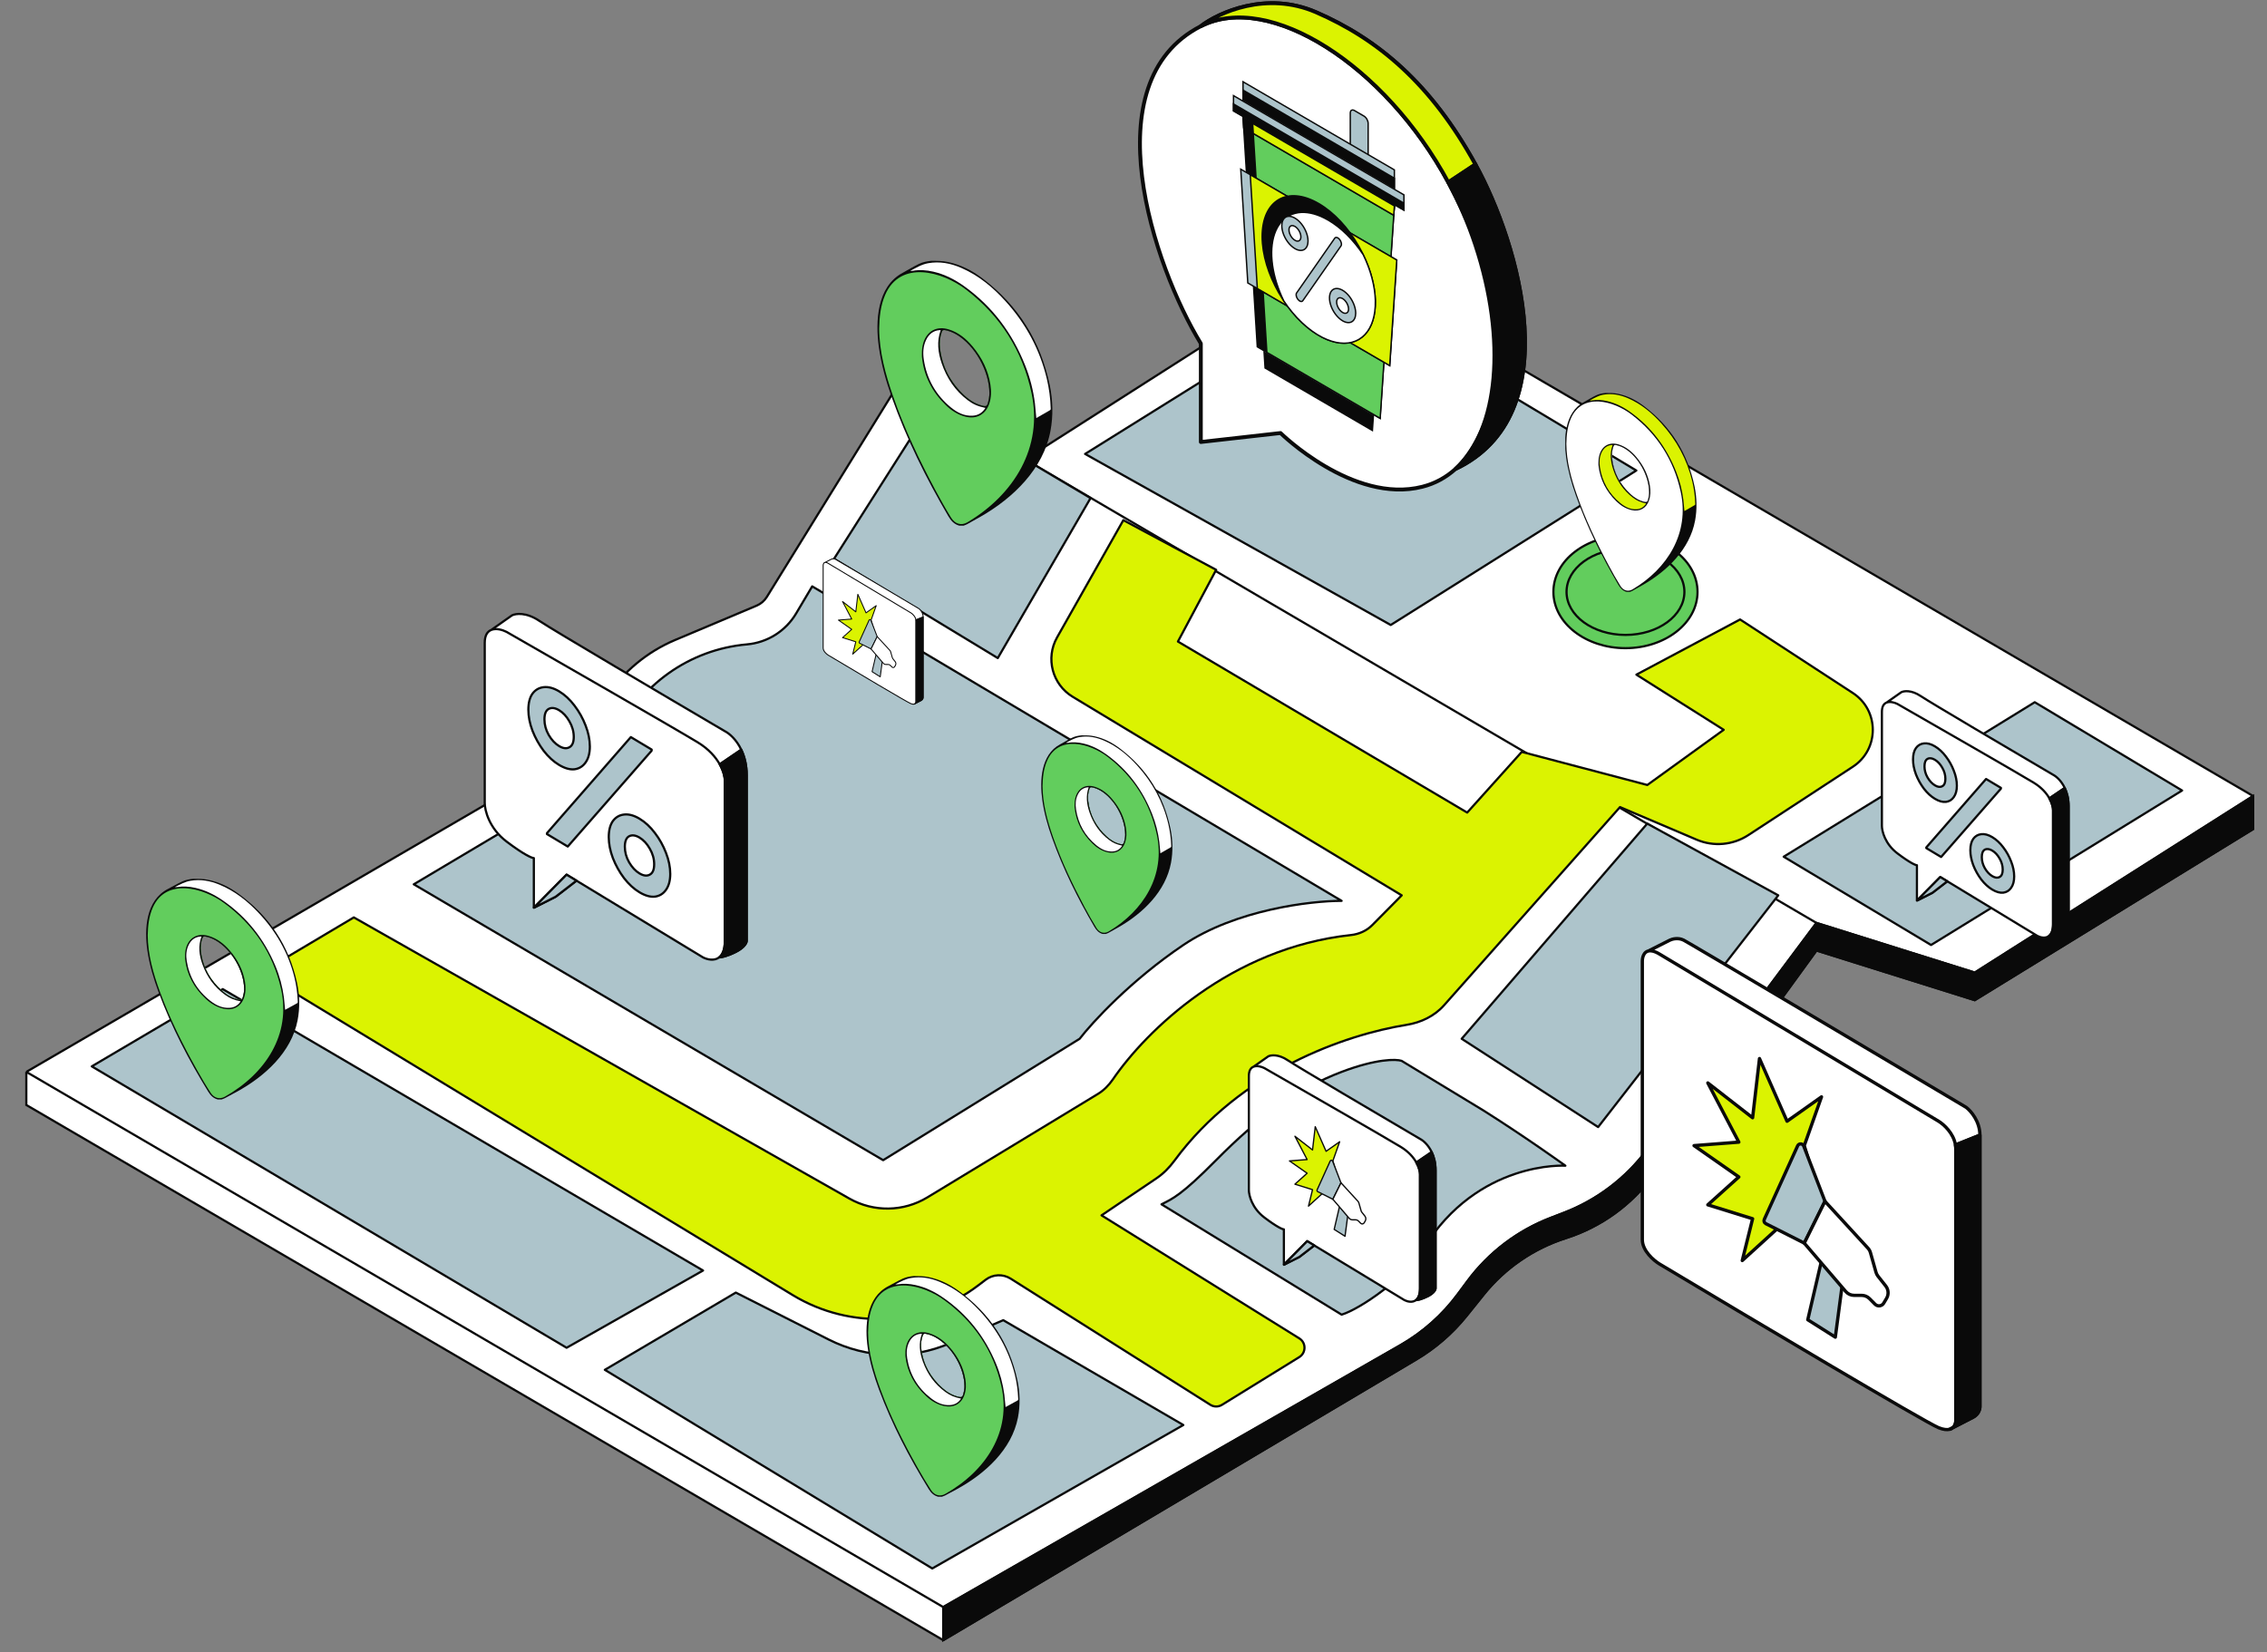 <svg width="107" height="78" viewBox="0 0 107 78" fill="none" xmlns="http://www.w3.org/2000/svg">
<rect x="0" y="0" width="107" height="78" fill="#808080" stroke="none"/>
<path d="M1.242 52.16V50.598L26.639 35.814C26.709 35.773 26.768 35.718 26.812 35.651L28.621 32.907C29.413 31.706 30.544 30.766 31.87 30.208L35.712 28.589C35.911 28.505 36.079 28.361 36.193 28.178L42.458 18.042L48.383 21.688L63.066 12.312L106.343 37.575V39.138L93.206 47.212L85.735 44.868L78.036 55.463C77.013 56.871 75.568 57.915 73.911 58.444C72.382 58.932 71.031 59.859 70.026 61.11L69.22 62.113C68.558 62.937 67.752 63.636 66.843 64.175L44.519 77.423L1.242 52.16Z" fill="white"/>
<path d="M1.242 50.598V52.16L44.519 77.423M1.242 50.598L44.519 75.861M1.242 50.598L26.639 35.814C26.709 35.773 26.768 35.718 26.812 35.651L28.621 32.907C29.413 31.706 30.544 30.766 31.87 30.208L35.712 28.589C35.911 28.505 36.079 28.361 36.193 28.178L42.458 18.042L48.383 21.688M44.519 77.423V75.861M44.519 77.423L66.843 64.175C67.752 63.636 68.558 62.937 69.22 62.113L70.026 61.11C71.031 59.859 72.382 58.932 73.911 58.444V58.444C75.568 57.915 77.013 56.871 78.036 55.463L85.735 44.868L93.206 47.212L106.343 39.138V37.575M44.519 75.861L66.101 63.496C67.158 62.891 68.078 62.073 68.803 61.095L69.267 60.469C70.265 59.125 71.624 58.091 73.186 57.49L73.827 57.243C75.38 56.645 76.733 55.62 77.728 54.286L85.735 43.566M48.383 21.688L63.066 12.312L106.343 37.575M48.383 21.688L85.735 43.566M106.343 37.575L93.206 45.91L85.735 43.566" stroke="#0A0A0A" stroke-width="0.104"/>
<path d="M44.52 75.861V77.423L66.844 64.176C67.753 63.636 68.558 62.937 69.221 62.113L70.027 61.11C71.032 59.859 72.383 58.932 73.911 58.444C75.568 57.915 77.013 56.871 78.036 55.464L85.736 44.868L93.206 47.212L106.344 39.138V37.576L93.206 45.91L85.736 43.566L77.729 54.286C76.733 55.62 75.38 56.645 73.827 57.243L73.187 57.49C71.624 58.092 70.265 59.125 69.268 60.47L68.804 61.095C68.078 62.073 67.158 62.891 66.101 63.496L44.52 75.861Z" fill="#0A0A0A" stroke="#0A0A0A" stroke-width="0.104"/>
<path d="M10.514 46.691L4.332 50.337L26.743 63.62L33.183 59.974L10.514 46.691Z" fill="#ADC4CB"/>
<path d="M34.729 61.016L28.547 64.662L44.002 74.038L55.852 67.266L47.351 62.318L44.848 63.403C43.007 64.201 40.906 64.138 39.115 63.233L34.729 61.016Z" fill="#ADC4CB"/>
<path d="M63.323 62.057L54.822 56.849C55.337 56.588 55.749 56.432 57.398 54.765C59.459 52.681 61.262 51.379 63.323 50.598C64.971 49.973 65.899 49.99 66.156 50.077L70.02 52.421C72.081 53.723 73.884 55.026 73.884 55.026C73.884 55.026 69.763 54.765 67.187 58.932C66.306 60.357 64.181 61.797 63.323 62.057Z" fill="#ADC4CB"/>
<path d="M75.43 53.202L68.99 49.035L77.748 38.878L83.931 42.264L75.43 53.202Z" fill="#ADC4CB"/>
<path d="M96.038 33.148L84.188 40.441L91.144 44.608L102.993 37.315L96.038 33.148Z" fill="#ADC4CB"/>
<path d="M63.323 13.876L51.215 21.428L65.641 29.502L77.233 22.21L63.323 13.876Z" fill="#ADC4CB"/>
<path d="M39.366 26.377L44.002 19.084L51.473 23.512L47.094 31.065L39.366 26.377Z" fill="#ADC4CB"/>
<path d="M27.235 37.16L19.53 41.743L41.684 54.765L50.958 49.035C51.559 48.254 53.379 46.275 55.852 44.608C58.325 42.941 61.863 42.524 63.323 42.524L38.335 27.679L37.576 28.958C37.083 29.79 36.218 30.334 35.254 30.418C32.544 30.657 30.174 32.342 29.058 34.823L28.791 35.416C28.464 36.144 27.921 36.753 27.235 37.16Z" fill="#ADC4CB"/>
<path d="M10.514 46.691L4.332 50.337L26.743 63.62L33.183 59.974L10.514 46.691Z" stroke="#0A0A0A" stroke-width="0.104" stroke-linejoin="round"/>
<path d="M34.729 61.016L28.547 64.662L44.002 74.038L55.852 67.266L47.351 62.318L44.848 63.403C43.007 64.201 40.906 64.138 39.115 63.233L34.729 61.016Z" stroke="#0A0A0A" stroke-width="0.104" stroke-linejoin="round"/>
<path d="M63.323 62.057L54.822 56.849C55.337 56.588 55.749 56.432 57.398 54.765C59.459 52.681 61.262 51.379 63.323 50.598C64.971 49.973 65.899 49.99 66.156 50.077L70.02 52.421C72.081 53.723 73.884 55.026 73.884 55.026C73.884 55.026 69.763 54.765 67.187 58.932C66.306 60.357 64.181 61.797 63.323 62.057Z" stroke="#0A0A0A" stroke-width="0.104" stroke-linejoin="round"/>
<path d="M75.43 53.202L68.99 49.035L77.748 38.878L83.931 42.264L75.43 53.202Z" stroke="#0A0A0A" stroke-width="0.104" stroke-linejoin="round"/>
<path d="M96.038 33.148L84.188 40.441L91.144 44.608L102.993 37.315L96.038 33.148Z" stroke="#0A0A0A" stroke-width="0.104" stroke-linejoin="round"/>
<path d="M63.323 13.876L51.215 21.428L65.641 29.502L77.233 22.21L63.323 13.876Z" stroke="#0A0A0A" stroke-width="0.104" stroke-linejoin="round"/>
<path d="M39.366 26.377L44.002 19.084L51.473 23.512L47.094 31.065L39.366 26.377Z" stroke="#0A0A0A" stroke-width="0.104" stroke-linejoin="round"/>
<path d="M27.235 37.16L19.53 41.743L41.684 54.765L50.958 49.035C51.559 48.254 53.379 46.275 55.852 44.608C58.325 42.941 61.863 42.524 63.323 42.524L38.335 27.679L37.576 28.958C37.083 29.79 36.218 30.334 35.254 30.418C32.544 30.657 30.174 32.342 29.058 34.823L28.791 35.416C28.464 36.144 27.921 36.753 27.235 37.16Z" stroke="#0A0A0A" stroke-width="0.104" stroke-linejoin="round"/>
<path d="M16.7 43.306L12.32 45.91L37.415 61.133C40.149 62.791 43.618 62.612 46.166 60.68L46.523 60.409C46.868 60.147 47.339 60.127 47.705 60.359L57.126 66.312C57.294 66.418 57.508 66.419 57.677 66.314L61.324 64.061C61.652 63.858 61.653 63.381 61.326 63.178L51.991 57.37L54.577 55.626C54.911 55.401 55.194 55.112 55.433 54.788C58.56 50.548 63.495 48.84 66.389 48.377C67.064 48.269 67.701 47.967 68.155 47.456L76.463 38.097L80.08 39.636C80.878 39.976 81.793 39.895 82.519 39.42L87.454 36.192C88.709 35.371 88.707 33.532 87.451 32.712L82.13 29.242L77.236 31.846L81.357 34.45L77.751 37.055L71.826 35.492L69.25 38.357L55.597 30.284L57.401 26.898L53.021 24.554L49.893 30.088C49.34 31.067 49.666 32.309 50.629 32.89L66.159 42.264L64.772 43.666C64.504 43.937 64.145 44.097 63.766 44.138C58.071 44.749 54.091 48.668 52.524 50.955C52.335 51.229 52.1 51.469 51.815 51.642L43.769 56.523C42.642 57.206 41.234 57.227 40.088 56.577L16.7 43.306Z" fill="#DBF301" stroke="#0A0A0A" stroke-width="0.104" stroke-linejoin="round"/>
<path d="M76.72 25.283C78.585 25.283 80.121 26.461 80.121 27.939C80.121 29.418 78.585 30.596 76.72 30.596C74.855 30.596 73.319 29.418 73.319 27.939C73.319 26.461 74.855 25.283 76.72 25.283Z" fill="#62CD5D" stroke="#0A0A0A" stroke-width="0.104"/>
<path d="M76.721 25.908C77.493 25.908 78.191 26.139 78.693 26.508C79.196 26.878 79.502 27.385 79.502 27.94C79.502 28.495 79.196 29.001 78.693 29.371C78.191 29.74 77.493 29.971 76.721 29.971C75.948 29.971 75.25 29.74 74.747 29.371C74.244 29.001 73.939 28.494 73.939 27.94C73.939 27.385 74.244 26.878 74.747 26.508C75.25 26.139 75.948 25.908 76.721 25.908Z" fill="#62CD5D" stroke="#0A0A0A" stroke-width="0.104"/>
<path d="M56.678 20.864V16.215C54.448 12.569 51.517 3.88 56.678 1.236C57.514 0.594 59.771 -0.437 62.112 0.577C65.039 1.845 67.547 3.958 69.637 7.762C71.727 11.566 74.038 19.596 68.702 22.132C68.256 22.536 67.731 22.826 67.129 22.978C63.859 23.804 60.44 20.441 60.44 20.441L56.678 20.864Z" fill="white"/>
<path d="M56.678 1.236C51.517 3.88 54.448 12.569 56.678 16.215V20.864L60.44 20.441C60.44 20.441 63.859 23.804 67.129 22.978C67.731 22.826 68.256 22.536 68.702 22.132M56.678 1.236C57.514 0.594 59.771 -0.437 62.112 0.577C65.039 1.845 67.547 3.958 69.637 7.762M56.678 1.236C59.898 -0.413 65.365 3.065 68.359 8.608M69.637 7.762C71.727 11.566 74.038 19.596 68.702 22.132M69.637 7.762L68.359 8.608M68.702 22.132C70.734 20.293 71.123 16.071 69.637 11.566C69.296 10.531 68.862 9.54 68.359 8.608" stroke="#0A0A0A" stroke-width="0.182" stroke-linejoin="round"/>
<path d="M62.114 0.577C59.773 -0.437 57.516 0.594 56.68 1.236C59.9 -0.413 65.367 3.065 68.36 8.608L69.639 7.762C67.549 3.958 65.04 1.845 62.114 0.577Z" fill="#DBF301" stroke="#0A0A0A" stroke-width="0.182" stroke-linejoin="round"/>
<path d="M68.703 22.132C74.039 19.596 71.728 11.566 69.638 7.762L68.359 8.607C72.353 16.046 70.253 20.723 68.703 22.132Z" fill="#0A0A0A" stroke="#0A0A0A" stroke-width="0.182" stroke-linejoin="round"/>
<g clip-path="url(#clip0_411_75156)">
<path d="M63.928 5.218L64.378 5.48C64.417 5.502 64.455 5.538 64.487 5.581L64.517 5.627C64.554 5.691 64.575 5.762 64.575 5.823V7.624L63.732 7.133V5.332C63.732 5.286 63.743 5.249 63.765 5.224L63.789 5.203C63.817 5.187 63.852 5.186 63.89 5.199L63.928 5.218Z" fill="#ADC4CB" stroke="#0A0A0A" stroke-width="0.066"/>
<path d="M65.81 9.721L65.139 19.748L59.342 16.372L58.671 5.563L65.81 9.721Z" fill="#0A0A0A" stroke="#0A0A0A" stroke-width="0.066"/>
<path d="M65.814 9.721L65.143 19.748L59.795 16.634L59.124 5.825L65.814 9.721Z" fill="#62CD5D" stroke="#0A0A0A" stroke-width="0.066"/>
<path d="M65.81 9.721L65.781 10.162L58.7 6.038L58.671 5.563L65.81 9.721Z" fill="#0A0A0A" stroke="#0A0A0A" stroke-width="0.066"/>
<path d="M65.814 9.721L65.784 10.161L59.154 6.3L59.124 5.825L65.814 9.721Z" fill="#DBF301" stroke="#0A0A0A" stroke-width="0.066"/>
<path d="M66.264 9.198V9.919L58.22 5.234V4.514L66.264 9.198Z" fill="#ADC4CB" stroke="#0A0A0A" stroke-width="0.066"/>
<path d="M66.264 9.591V9.919L58.22 5.234V4.907L66.264 9.591Z" fill="#0A0A0A" stroke="#0A0A0A" stroke-width="0.066"/>
<path d="M65.813 8.019V8.87L58.669 4.71V3.859L65.813 8.019Z" fill="#ADC4CB" stroke="#0A0A0A" stroke-width="0.066"/>
<path d="M65.813 8.412V8.87L58.669 4.71V4.252L65.813 8.412Z" fill="#0A0A0A" stroke="#0A0A0A" stroke-width="0.066"/>
<path d="M65.926 12.276L65.593 17.258L58.895 13.357L58.562 7.987L65.926 12.276Z" fill="#ADC4CB" stroke="#0A0A0A" stroke-width="0.066"/>
<path d="M65.925 12.276L65.592 17.258L59.344 13.619L59.011 8.249L65.925 12.276Z" fill="#DBF301" stroke="#0A0A0A" stroke-width="0.066"/>
<path d="M64.823 19.628L64.776 20.322L59.71 17.371L59.663 16.623L64.823 19.628Z" fill="#0A0A0A" stroke="#0A0A0A" stroke-width="0.066"/>
<path d="M62.243 9.608C63.719 10.467 64.915 12.557 64.915 14.276C64.915 15.995 63.719 16.69 62.243 15.831C60.768 14.972 59.572 12.883 59.572 11.164C59.572 9.445 60.768 8.749 62.243 9.608Z" fill="#0A0A0A" stroke="#0A0A0A" stroke-width="0.066"/>
<path d="M62.693 10.394C63.291 10.742 63.873 11.316 64.342 12.022C64.696 12.75 64.895 13.505 64.914 14.176L64.91 14.458C64.877 15.104 64.661 15.612 64.298 15.909L64.133 16.023C63.728 16.259 63.206 16.26 62.644 16.032L62.401 15.92C61.75 15.585 61.107 14.975 60.594 14.206C60.323 13.647 60.141 13.07 60.063 12.525L60.036 12.292C59.989 11.756 60.05 11.279 60.212 10.902L60.288 10.746C60.48 10.397 60.766 10.167 61.119 10.073L61.274 10.04C61.646 9.986 62.069 10.073 62.505 10.292L62.693 10.394Z" fill="white" stroke="#0A0A0A" stroke-width="0.066"/>
<path d="M61.119 11.736C60.996 11.665 60.877 11.553 60.775 11.415C60.673 11.276 60.594 11.117 60.547 10.959C60.5 10.8 60.488 10.648 60.512 10.522C60.536 10.396 60.595 10.302 60.681 10.251C60.768 10.201 60.878 10.196 60.998 10.239C61.118 10.281 61.242 10.367 61.356 10.488C61.469 10.608 61.565 10.757 61.633 10.915C61.701 11.073 61.738 11.233 61.738 11.376C61.737 11.567 61.672 11.712 61.556 11.78C61.44 11.847 61.283 11.832 61.119 11.736ZM61.119 10.688C61.063 10.656 61.009 10.643 60.962 10.652C60.916 10.661 60.88 10.691 60.859 10.739C60.838 10.786 60.832 10.849 60.843 10.919C60.854 10.989 60.881 11.063 60.92 11.132C60.959 11.2 61.009 11.261 61.064 11.305C61.118 11.349 61.175 11.376 61.226 11.381C61.278 11.386 61.322 11.37 61.353 11.334C61.384 11.298 61.4 11.244 61.4 11.18C61.4 11.093 61.37 10.992 61.318 10.9C61.265 10.808 61.193 10.732 61.119 10.688Z" fill="#ADC4CB" stroke="#0A0A0A" stroke-width="0.066" stroke-linejoin="round"/>
<path d="M63.369 15.144C63.246 15.072 63.127 14.96 63.025 14.822C62.923 14.684 62.844 14.525 62.797 14.366C62.75 14.207 62.738 14.055 62.762 13.929C62.786 13.803 62.845 13.709 62.931 13.658C63.018 13.608 63.128 13.604 63.248 13.646C63.368 13.688 63.492 13.774 63.606 13.895C63.719 14.015 63.815 14.164 63.883 14.322C63.951 14.48 63.988 14.641 63.988 14.783C63.987 14.974 63.922 15.12 63.806 15.187C63.69 15.255 63.533 15.239 63.369 15.144ZM63.369 14.095C63.313 14.063 63.259 14.05 63.212 14.059C63.166 14.069 63.13 14.099 63.109 14.146C63.088 14.194 63.082 14.256 63.093 14.326C63.104 14.396 63.131 14.47 63.17 14.539C63.209 14.607 63.259 14.668 63.314 14.712C63.368 14.757 63.425 14.783 63.476 14.788C63.528 14.793 63.572 14.777 63.603 14.741C63.634 14.705 63.65 14.652 63.65 14.587C63.65 14.5 63.62 14.399 63.568 14.307C63.515 14.215 63.443 14.139 63.369 14.095Z" fill="#ADC4CB" stroke="#0A0A0A" stroke-width="0.066" stroke-linejoin="round"/>
<path d="M61.199 13.828L62.999 11.244C63.01 11.228 63.025 11.217 63.042 11.211C63.06 11.206 63.08 11.206 63.102 11.211C63.123 11.217 63.145 11.228 63.168 11.245C63.19 11.261 63.211 11.282 63.23 11.306C63.249 11.33 63.266 11.357 63.28 11.386C63.293 11.414 63.303 11.443 63.309 11.472C63.315 11.5 63.316 11.527 63.313 11.551C63.31 11.575 63.303 11.595 63.291 11.611L61.491 14.194C61.48 14.21 61.465 14.222 61.448 14.227C61.43 14.233 61.41 14.233 61.389 14.227C61.367 14.221 61.345 14.21 61.323 14.194C61.301 14.178 61.279 14.157 61.26 14.133C61.241 14.109 61.224 14.082 61.211 14.053C61.197 14.024 61.187 13.995 61.181 13.967C61.176 13.938 61.174 13.912 61.177 13.888C61.18 13.864 61.188 13.843 61.199 13.828Z" fill="#ADC4CB" stroke="#0A0A0A" stroke-width="0.066" stroke-linejoin="round"/>
</g>
<path d="M77.516 58.517V45.366C77.516 45.164 77.604 44.867 77.909 44.882L77.841 44.872L78.816 44.379C78.925 44.325 79.207 44.248 79.467 44.379C79.727 44.511 88.464 49.694 92.799 52.27C93.016 52.434 93.45 52.927 93.45 53.585V66.407C93.45 66.517 93.385 66.769 93.125 66.9C92.906 67.011 92.462 67.241 92.173 67.391C92.134 67.424 92.086 67.451 92.027 67.467C91.904 67.501 91.733 67.488 91.499 67.394C90.848 67.13 82.448 62.133 78.329 59.667C78.058 59.503 77.516 59.043 77.516 58.517Z" fill="white"/>
<path d="M78.003 44.895C77.621 44.81 77.516 45.145 77.516 45.366V58.517C77.516 59.043 78.058 59.503 78.329 59.667C82.448 62.133 90.848 67.13 91.499 67.394C91.733 67.488 91.904 67.501 92.027 67.467M78.003 44.895C78.095 44.916 78.203 44.96 78.329 45.037C78.979 45.431 87.38 50.462 91.499 52.927C91.742 53.075 92.204 53.488 92.296 54.047M78.003 44.895L77.841 44.872L78.816 44.379C78.925 44.325 79.207 44.248 79.467 44.379C79.727 44.511 88.464 49.694 92.799 52.27C93.016 52.434 93.45 52.927 93.45 53.585M93.45 53.585C93.45 54.242 93.45 62.407 93.45 66.407C93.45 66.517 93.385 66.769 93.125 66.9C92.865 67.032 92.285 67.333 92.027 67.467M93.45 53.585L92.296 54.047M92.027 67.467C92.245 67.408 92.312 67.205 92.312 67.065C92.312 63.065 92.312 54.9 92.312 54.242C92.312 54.176 92.306 54.111 92.296 54.047" stroke="#0A0A0A" stroke-width="0.156" stroke-linejoin="round"/>
<path d="M92.312 67.065V54.242C92.312 54.176 92.306 54.111 92.296 54.047L93.45 53.585V66.407C93.45 66.517 93.385 66.769 93.125 66.9C92.906 67.011 92.462 67.241 92.173 67.391C92.134 67.424 92.086 67.451 92.027 67.467C92.069 67.446 92.118 67.42 92.173 67.391C92.276 67.302 92.312 67.167 92.312 67.065Z" fill="#0A0A0A" stroke="#0A0A0A" stroke-width="0.156" stroke-linejoin="round"/>
<path d="M82.233 59.503L83.859 58.023L85.648 55.722L85.16 54.078L85.973 51.776L84.347 52.927L83.046 49.968L82.721 52.763L80.607 51.119L82.071 53.914L79.957 54.078L82.071 55.557L80.607 56.873L82.721 57.53L82.233 59.503Z" fill="#DBF301" stroke="#0A0A0A" stroke-width="0.156" stroke-linejoin="round"/>
<path d="M83.344 57.762L85.162 58.681L86.138 56.709L85.133 54.097C85.084 53.968 84.903 53.963 84.846 54.089L83.273 57.559C83.238 57.635 83.27 57.724 83.344 57.762Z" fill="#ADC4CB"/>
<path d="M85.325 62.298L85.975 59.503L86.951 60.654L86.625 63.12L85.325 62.298Z" fill="#ADC4CB"/>
<path d="M83.344 57.762L85.162 58.681L86.138 56.709L85.133 54.097C85.084 53.968 84.903 53.963 84.846 54.089L83.273 57.559C83.238 57.635 83.27 57.724 83.344 57.762Z" stroke="#0A0A0A" stroke-width="0.156" stroke-linejoin="round"/>
<path d="M85.325 62.298L85.975 59.503L86.951 60.654L86.625 63.12L85.325 62.298Z" stroke="#0A0A0A" stroke-width="0.156" stroke-linejoin="round"/>
<path d="M86.136 56.709L85.16 58.681L87.118 60.965C87.217 61.081 87.361 61.147 87.513 61.147H87.87C88.009 61.147 88.142 61.203 88.239 61.301L88.501 61.565C88.62 61.686 88.822 61.662 88.909 61.515L89.043 61.29C89.153 61.105 89.137 60.871 89.003 60.702L88.639 60.242C88.597 60.188 88.565 60.127 88.546 60.061L88.283 59.129C88.261 59.051 88.221 58.979 88.166 58.919L86.136 56.709Z" fill="white" stroke="#0A0A0A" stroke-width="0.156" stroke-linejoin="round"/>
<path d="M38.852 30.585V26.69C38.852 26.63 38.878 26.543 38.968 26.547L38.948 26.544L39.237 26.398C39.269 26.382 39.352 26.359 39.429 26.398C39.507 26.437 42.094 27.972 43.379 28.735C43.443 28.784 43.571 28.93 43.571 29.125V32.923C43.571 32.955 43.552 33.03 43.475 33.069C43.41 33.102 43.279 33.17 43.193 33.214C43.182 33.224 43.167 33.232 43.15 33.237C43.114 33.247 43.063 33.243 42.993 33.215C42.801 33.137 40.312 31.657 39.092 30.926C39.012 30.878 38.852 30.741 38.852 30.585Z" fill="white"/>
<path d="M38.996 26.551C38.883 26.526 38.852 26.625 38.852 26.69V30.585C38.852 30.741 39.012 30.878 39.092 30.926C40.312 31.657 42.801 33.137 42.993 33.215C43.063 33.243 43.114 33.247 43.15 33.237M38.996 26.551C39.023 26.557 39.055 26.57 39.092 26.593C39.285 26.71 41.773 28.2 42.993 28.93C43.066 28.974 43.202 29.096 43.23 29.262M38.996 26.551L38.948 26.544L39.237 26.398C39.269 26.382 39.352 26.359 39.429 26.398C39.507 26.437 42.094 27.972 43.379 28.735C43.443 28.784 43.571 28.93 43.571 29.125M43.571 29.125C43.571 29.32 43.571 31.738 43.571 32.923C43.571 32.955 43.552 33.03 43.475 33.069C43.398 33.108 43.226 33.197 43.15 33.237M43.571 29.125L43.23 29.262M43.15 33.237C43.215 33.219 43.234 33.159 43.234 33.117C43.234 31.933 43.234 29.514 43.234 29.32C43.234 29.3 43.233 29.28 43.23 29.262" stroke="#0A0A0A" stroke-width="0.046" stroke-linejoin="round"/>
<path d="M43.233 33.118V29.32C43.233 29.3 43.231 29.281 43.228 29.262L43.57 29.125V32.923C43.57 32.956 43.55 33.03 43.473 33.069C43.409 33.102 43.277 33.17 43.191 33.215C43.18 33.224 43.166 33.232 43.148 33.237C43.161 33.231 43.175 33.223 43.191 33.215C43.222 33.188 43.233 33.148 43.233 33.118Z" fill="#0A0A0A" stroke="#0A0A0A" stroke-width="0.046" stroke-linejoin="round"/>
<path d="M40.248 30.878L40.73 30.44L41.26 29.758L41.115 29.271L41.356 28.589L40.875 28.93L40.489 28.054L40.393 28.881L39.767 28.395L40.2 29.222L39.574 29.271L40.2 29.709L39.767 30.099L40.393 30.294L40.248 30.878Z" fill="#DBF301" stroke="#0A0A0A" stroke-width="0.046" stroke-linejoin="round"/>
<path d="M40.575 30.362L41.113 30.635L41.402 30.05L41.104 29.277C41.09 29.239 41.036 29.237 41.019 29.274L40.553 30.302C40.543 30.325 40.553 30.351 40.575 30.362Z" fill="#ADC4CB"/>
<path d="M41.161 31.706L41.354 30.878L41.643 31.219L41.546 31.949L41.161 31.706Z" fill="#ADC4CB"/>
<path d="M40.575 30.362L41.113 30.635L41.402 30.05L41.104 29.277C41.09 29.239 41.036 29.237 41.019 29.274L40.553 30.302C40.543 30.325 40.553 30.351 40.575 30.362Z" stroke="#0A0A0A" stroke-width="0.046" stroke-linejoin="round"/>
<path d="M41.161 31.706L41.354 30.878L41.643 31.219L41.546 31.949L41.161 31.706Z" stroke="#0A0A0A" stroke-width="0.046" stroke-linejoin="round"/>
<path d="M41.402 30.05L41.113 30.635L41.693 31.311C41.722 31.345 41.765 31.365 41.81 31.365H41.916C41.957 31.365 41.996 31.381 42.025 31.411L42.103 31.489C42.138 31.525 42.198 31.517 42.224 31.474L42.263 31.407C42.296 31.352 42.291 31.283 42.252 31.233L42.144 31.097C42.131 31.081 42.122 31.063 42.116 31.043L42.038 30.767C42.032 30.744 42.02 30.723 42.004 30.705L41.402 30.05Z" fill="white" stroke="#0A0A0A" stroke-width="0.046" stroke-linejoin="round"/>
<path d="M22.879 37.902V30.349C22.879 29.985 23.01 29.807 23.186 29.736L24.167 29.047C24.339 28.96 24.837 28.89 25.455 29.307C26.073 29.724 31.552 32.953 34.213 34.516C34.421 34.621 34.755 34.904 34.986 35.389C35.137 35.705 35.244 36.106 35.244 36.6V44.413C35.244 44.5 35.141 44.725 34.728 44.934C34.316 45.142 34.032 45.194 33.941 45.194C33.711 45.37 33.387 45.297 33.183 45.194L27.21 41.571L26.228 42.329L25.197 42.85V40.506C25.111 40.506 24.734 40.35 23.909 39.725C23.085 39.1 22.879 38.249 22.879 37.902Z" fill="white"/>
<path d="M25.197 42.85L26.743 41.288L27.21 41.571M25.197 42.85V40.506C25.111 40.506 24.734 40.35 23.909 39.725C23.085 39.1 22.879 38.249 22.879 37.902C22.879 35.731 22.879 31.182 22.879 30.349C22.879 29.985 23.01 29.807 23.186 29.736M25.197 42.85L26.228 42.329L27.21 41.571M27.21 41.571L33.183 45.194C33.387 45.297 33.711 45.37 33.941 45.194M23.186 29.736C23.413 29.643 23.716 29.73 23.909 29.828C26.485 31.304 31.895 34.412 32.925 35.037C33.454 35.358 33.779 35.738 33.971 36.079M23.186 29.736L24.167 29.047C24.339 28.96 24.837 28.89 25.455 29.307C26.073 29.724 31.552 32.953 34.213 34.516C34.421 34.621 34.755 34.904 34.986 35.389M33.941 45.194C34.1 45.074 34.213 44.837 34.213 44.413C34.213 43.371 34.213 38.944 34.213 36.86C34.213 36.691 34.152 36.403 33.971 36.079M33.941 45.194C34.032 45.194 34.316 45.142 34.728 44.934C35.141 44.725 35.244 44.5 35.244 44.413C35.244 42.329 35.244 37.85 35.244 36.6C35.244 36.106 35.137 35.705 34.986 35.389M33.971 36.079L34.986 35.389" stroke="#0A0A0A" stroke-width="0.104" stroke-linejoin="round"/>
<path d="M26.389 36.108C26.126 35.951 25.883 35.728 25.659 35.44C25.441 35.149 25.265 34.833 25.131 34.491C25.002 34.147 24.938 33.818 24.938 33.503C24.938 33.182 25.002 32.93 25.131 32.746C25.265 32.565 25.441 32.462 25.659 32.438C25.883 32.412 26.126 32.477 26.389 32.634C26.657 32.795 26.9 33.02 27.118 33.311C27.336 33.596 27.51 33.908 27.639 34.246C27.773 34.588 27.84 34.919 27.84 35.24C27.84 35.554 27.773 35.805 27.639 35.992C27.51 36.176 27.336 36.283 27.118 36.313C26.9 36.337 26.657 36.268 26.389 36.108ZM26.389 35.217C26.577 35.33 26.738 35.349 26.872 35.275C27.011 35.204 27.081 35.041 27.081 34.785C27.081 34.53 27.011 34.284 26.872 34.046C26.738 33.812 26.577 33.638 26.389 33.525C26.2 33.412 26.036 33.391 25.898 33.463C25.764 33.537 25.697 33.702 25.697 33.957C25.697 34.212 25.764 34.457 25.898 34.692C26.036 34.929 26.2 35.105 26.389 35.217ZM25.816 39.372V39.328L29.775 34.794L30.757 35.382V35.435L26.798 39.96L25.816 39.372ZM30.184 42.12C29.921 41.963 29.678 41.74 29.455 41.452C29.236 41.161 29.06 40.845 28.926 40.503C28.797 40.159 28.733 39.83 28.733 39.515C28.733 39.194 28.797 38.942 28.926 38.758C29.06 38.577 29.236 38.474 29.455 38.45C29.678 38.424 29.921 38.489 30.184 38.646C30.452 38.807 30.695 39.032 30.913 39.323C31.132 39.608 31.305 39.92 31.434 40.258C31.568 40.6 31.635 40.931 31.635 41.252C31.635 41.566 31.568 41.817 31.434 42.004C31.305 42.188 31.132 42.295 30.913 42.325C30.695 42.349 30.452 42.28 30.184 42.12ZM30.184 41.229C30.372 41.342 30.534 41.361 30.668 41.287C30.807 41.216 30.876 41.053 30.876 40.797C30.876 40.542 30.807 40.296 30.668 40.058C30.534 39.824 30.372 39.65 30.184 39.537C29.995 39.424 29.832 39.404 29.693 39.475C29.559 39.549 29.492 39.714 29.492 39.969C29.492 40.224 29.559 40.469 29.693 40.704C29.832 40.941 29.995 41.117 30.184 41.229Z" fill="#ADC4CB" stroke="#0A0A0A" stroke-width="0.104" stroke-linejoin="round"/>
<path d="M26.741 41.288L25.195 42.85L26.226 42.329L27.208 41.571L26.741 41.288Z" fill="#ADC4CB" stroke="#0A0A0A" stroke-width="0.104" stroke-linejoin="round"/>
<path d="M34.213 36.86V44.413C34.213 44.837 34.099 45.074 33.941 45.194C34.032 45.194 34.316 45.142 34.728 44.934C35.141 44.726 35.244 44.5 35.244 44.413V36.6C35.244 36.106 35.137 35.705 34.986 35.389L33.971 36.079C34.152 36.403 34.213 36.691 34.213 36.86Z" fill="#0A0A0A" stroke="#0A0A0A" stroke-width="0.104" stroke-linejoin="round"/>
<path d="M58.945 56.175V50.791C58.945 50.532 59.038 50.405 59.164 50.354L59.863 49.863C59.986 49.801 60.341 49.752 60.781 50.049C61.222 50.346 65.127 52.648 67.024 53.761C67.172 53.836 67.41 54.038 67.575 54.384C67.682 54.609 67.758 54.895 67.758 55.246V60.815C67.758 60.877 67.685 61.038 67.391 61.187C67.097 61.335 66.895 61.372 66.83 61.372C66.666 61.497 66.435 61.446 66.289 61.372L62.032 58.79L61.332 59.33L60.598 59.702V58.031C60.536 58.031 60.267 57.92 59.68 57.474C59.092 57.029 58.945 56.422 58.945 56.175Z" fill="white"/>
<path d="M60.598 59.702L61.699 58.588L62.032 58.79M60.598 59.702V58.031C60.536 58.031 60.267 57.92 59.68 57.474C59.092 57.029 58.945 56.422 58.945 56.175C58.945 54.628 58.945 51.386 58.945 50.791C58.945 50.532 59.038 50.405 59.164 50.354M60.598 59.702L61.332 59.33L62.032 58.79M62.032 58.79L66.289 61.372C66.435 61.446 66.666 61.497 66.83 61.372M59.164 50.354C59.326 50.288 59.542 50.35 59.68 50.42C61.516 51.472 65.371 53.687 66.106 54.133C66.483 54.361 66.714 54.632 66.851 54.875M59.164 50.354L59.863 49.863C59.986 49.801 60.341 49.752 60.781 50.049C61.222 50.346 65.127 52.648 67.024 53.761C67.172 53.836 67.41 54.038 67.575 54.384M66.83 61.372C66.943 61.286 67.024 61.117 67.024 60.815C67.024 60.073 67.024 56.917 67.024 55.432C67.024 55.312 66.98 55.106 66.851 54.875M66.83 61.372C66.895 61.372 67.097 61.335 67.391 61.187C67.685 61.038 67.758 60.877 67.758 60.815C67.758 59.33 67.758 56.138 67.758 55.246C67.758 54.895 67.682 54.609 67.575 54.384M66.851 54.875L67.575 54.384" stroke="#0A0A0A" stroke-width="0.104" stroke-linejoin="round"/>
<path d="M61.759 56.934L62.398 56.352L63.102 55.447L62.91 54.8L63.23 53.895L62.59 54.347L62.078 53.184L61.95 54.283L61.119 53.636L61.695 54.736L60.863 54.8L61.695 55.382L61.119 55.899L61.95 56.158L61.759 56.934Z" fill="#DBF301" stroke="#0A0A0A" stroke-width="0.061" stroke-linejoin="round"/>
<path d="M62.193 56.249L62.908 56.611L63.292 55.835L62.897 54.808C62.877 54.757 62.806 54.755 62.784 54.804L62.165 56.169C62.151 56.199 62.164 56.234 62.193 56.249Z" fill="#ADC4CB"/>
<path d="M62.972 58.033L63.228 56.934L63.612 57.387L63.484 58.357L62.972 58.033Z" fill="#ADC4CB"/>
<path d="M62.193 56.249L62.908 56.611L63.292 55.835L62.897 54.808C62.877 54.757 62.806 54.755 62.784 54.804L62.165 56.169C62.151 56.199 62.164 56.234 62.193 56.249Z" stroke="#0A0A0A" stroke-width="0.061" stroke-linejoin="round"/>
<path d="M62.972 58.033L63.228 56.934L63.612 57.387L63.484 58.357L62.972 58.033Z" stroke="#0A0A0A" stroke-width="0.061" stroke-linejoin="round"/>
<path d="M63.294 55.834L62.91 56.61L63.68 57.509C63.719 57.554 63.776 57.58 63.836 57.58H63.976C64.031 57.58 64.083 57.602 64.121 57.641L64.224 57.745C64.271 57.792 64.35 57.783 64.385 57.725L64.437 57.636C64.481 57.564 64.474 57.472 64.422 57.405L64.278 57.224C64.262 57.203 64.249 57.179 64.242 57.153L64.138 56.786C64.13 56.756 64.114 56.727 64.092 56.704L63.294 55.834Z" fill="white" stroke="#0A0A0A" stroke-width="0.061" stroke-linejoin="round"/>
<path d="M61.699 58.588L60.598 59.702L61.332 59.33L62.032 58.79L61.699 58.588Z" fill="#ADC4CB" stroke="#0A0A0A" stroke-width="0.104" stroke-linejoin="round"/>
<path d="M67.022 55.432V60.815C67.022 61.118 66.941 61.286 66.828 61.372C66.893 61.372 67.095 61.335 67.389 61.187C67.683 61.038 67.756 60.877 67.756 60.815V55.247C67.756 54.895 67.68 54.609 67.573 54.384L66.849 54.875C66.978 55.106 67.022 55.312 67.022 55.432Z" fill="#0A0A0A" stroke="#0A0A0A" stroke-width="0.104" stroke-linejoin="round"/>
<path d="M88.824 38.986V33.602C88.824 33.343 88.917 33.216 89.043 33.165L89.742 32.674C89.865 32.612 90.22 32.563 90.66 32.86C91.101 33.157 95.005 35.459 96.903 36.572C97.051 36.648 97.289 36.849 97.454 37.195C97.561 37.42 97.637 37.706 97.637 38.058V43.626C97.637 43.688 97.564 43.849 97.27 43.998C96.976 44.146 96.773 44.183 96.709 44.183C96.545 44.308 96.314 44.257 96.168 44.183L91.911 41.601L91.211 42.141L90.477 42.513V40.842C90.415 40.842 90.146 40.731 89.559 40.285C88.971 39.84 88.824 39.233 88.824 38.986Z" fill="white"/>
<path d="M90.477 42.513L91.578 41.399L91.911 41.601M90.477 42.513V40.842C90.415 40.842 90.146 40.731 89.559 40.285C88.971 39.84 88.824 39.233 88.824 38.986C88.824 37.439 88.824 34.197 88.824 33.602C88.824 33.343 88.917 33.216 89.043 33.165M90.477 42.513L91.211 42.141L91.911 41.601M91.911 41.601L96.168 44.183C96.314 44.257 96.545 44.308 96.709 44.183M89.043 33.165C89.205 33.1 89.421 33.161 89.559 33.231C91.395 34.283 95.25 36.498 95.985 36.944C96.361 37.172 96.593 37.443 96.73 37.686M89.043 33.165L89.742 32.674C89.865 32.612 90.22 32.563 90.66 32.86C91.101 33.157 95.005 35.459 96.903 36.572C97.051 36.648 97.289 36.849 97.454 37.195M96.709 44.183C96.822 44.097 96.903 43.928 96.903 43.626C96.903 42.884 96.903 39.728 96.903 38.243C96.903 38.123 96.859 37.917 96.73 37.686M96.709 44.183C96.773 44.183 96.976 44.146 97.27 43.998C97.564 43.849 97.637 43.688 97.637 43.626C97.637 42.141 97.637 38.949 97.637 38.058C97.637 37.706 97.561 37.42 97.454 37.195M96.73 37.686L97.454 37.195" stroke="#0A0A0A" stroke-width="0.104" stroke-linejoin="round"/>
<path d="M91.327 37.707C91.14 37.595 90.967 37.436 90.808 37.231C90.652 37.023 90.526 36.798 90.431 36.555C90.339 36.309 90.293 36.074 90.293 35.85C90.293 35.622 90.339 35.442 90.431 35.311C90.526 35.181 90.652 35.108 90.808 35.092C90.967 35.072 91.14 35.119 91.327 35.231C91.518 35.346 91.692 35.506 91.847 35.714C92.003 35.917 92.126 36.139 92.218 36.38C92.314 36.624 92.362 36.859 92.362 37.088C92.362 37.312 92.314 37.491 92.218 37.624C92.126 37.756 92.003 37.832 91.847 37.853C91.692 37.87 91.518 37.821 91.327 37.707ZM91.327 37.072C91.462 37.153 91.576 37.166 91.672 37.113C91.771 37.063 91.82 36.946 91.82 36.764C91.82 36.582 91.771 36.407 91.672 36.237C91.576 36.07 91.462 35.946 91.327 35.866C91.193 35.786 91.076 35.771 90.977 35.822C90.882 35.874 90.834 35.992 90.834 36.174C90.834 36.356 90.882 36.531 90.977 36.698C91.076 36.867 91.193 36.992 91.327 37.072ZM90.919 40.034V40.002L93.741 36.771L94.441 37.19V37.228L91.619 40.453L90.919 40.034ZM94.032 41.992C93.845 41.88 93.672 41.721 93.513 41.516C93.357 41.309 93.231 41.083 93.136 40.84C93.044 40.594 92.998 40.359 92.998 40.135C92.998 39.907 93.044 39.727 93.136 39.596C93.231 39.467 93.357 39.394 93.513 39.377C93.672 39.358 93.845 39.404 94.032 39.516C94.223 39.63 94.397 39.791 94.552 39.999C94.708 40.202 94.832 40.424 94.923 40.665C95.019 40.908 95.067 41.145 95.067 41.373C95.067 41.597 95.019 41.776 94.923 41.909C94.832 42.041 94.708 42.117 94.552 42.138C94.397 42.155 94.223 42.106 94.032 41.992ZM94.032 41.357C94.167 41.438 94.282 41.451 94.377 41.398C94.476 41.348 94.526 41.231 94.526 41.049C94.526 40.867 94.476 40.692 94.377 40.522C94.282 40.355 94.167 40.231 94.032 40.151C93.898 40.071 93.781 40.056 93.682 40.107C93.587 40.16 93.539 40.277 93.539 40.459C93.539 40.641 93.587 40.815 93.682 40.983C93.781 41.152 93.898 41.277 94.032 41.357Z" fill="#ADC4CB" stroke="#0A0A0A" stroke-width="0.104" stroke-linejoin="round"/>
<path d="M91.578 41.399L90.477 42.513L91.211 42.141L91.911 41.601L91.578 41.399Z" fill="#ADC4CB" stroke="#0A0A0A" stroke-width="0.104" stroke-linejoin="round"/>
<path d="M96.901 38.243V43.627C96.901 43.929 96.82 44.098 96.707 44.183C96.772 44.183 96.974 44.146 97.268 43.998C97.561 43.849 97.635 43.688 97.635 43.627V38.058C97.635 37.706 97.559 37.42 97.451 37.195L96.728 37.686C96.857 37.917 96.901 38.123 96.901 38.243Z" fill="#0A0A0A" stroke="#0A0A0A" stroke-width="0.104" stroke-linejoin="round"/>
<g clip-path="url(#clip1_411_75156)">
<path d="M79.983 22.97C79.66 21.402 78.864 20.134 77.595 19.172C77.231 18.895 76.829 18.687 76.376 18.591C76.178 18.548 75.984 18.549 75.781 18.549C75.628 18.564 75.48 18.591 75.338 18.659C75.14 18.754 74.956 18.872 74.763 18.975C73.853 19.461 73.794 20.693 73.921 21.606C74.007 22.217 74.173 22.807 74.379 23.386C74.903 24.862 75.596 26.256 76.385 27.605C76.479 27.764 76.591 27.89 76.774 27.939H76.925C76.969 27.922 77.014 27.908 77.054 27.886C77.216 27.797 77.376 27.707 77.536 27.615C78.679 26.96 79.756 25.929 80.007 24.571C80.105 24.044 80.091 23.497 79.983 22.97ZM77.639 23.696C77.376 23.641 77.154 23.507 76.96 23.328C76.469 22.876 76.169 22.319 76.089 21.65C76.066 21.456 76.084 21.262 76.15 21.074C76.173 21.011 76.204 20.993 76.268 21.005C76.416 21.033 76.552 21.089 76.68 21.165C77.32 21.544 77.837 22.45 77.84 23.238C77.842 23.34 77.82 23.478 77.779 23.615C77.756 23.693 77.716 23.712 77.639 23.696Z" fill="#0A0A0A"/>
<path d="M79.329 23.226C79.004 21.724 78.229 20.506 77.018 19.575C76.174 18.925 74.68 18.505 74.14 19.76C73.973 20.149 73.938 20.561 73.93 20.952C73.935 21.778 74.156 22.585 74.426 23.359C74.826 24.508 75.347 25.602 75.919 26.673C76.097 27.006 76.281 27.335 76.479 27.655C76.619 27.881 76.843 27.947 77.056 27.82C78.708 26.839 79.749 25.164 79.329 23.226ZM77.636 23.696C77.373 23.64 77.151 23.507 76.957 23.328C76.466 22.876 76.165 22.319 76.086 21.65C76.063 21.456 76.081 21.262 76.147 21.074C76.169 21.011 76.201 20.993 76.264 21.005C76.412 21.033 76.548 21.089 76.677 21.165C77.317 21.544 77.833 22.45 77.837 23.238C77.838 23.34 77.817 23.478 77.776 23.615C77.753 23.693 77.713 23.712 77.636 23.696Z" fill="white"/>
<path d="M79.502 24.124C79.481 23.942 79.475 23.768 79.453 23.596C79.395 23.137 79.281 22.693 79.111 22.264C78.659 21.122 77.955 20.174 76.958 19.456C76.623 19.215 76.259 19.027 75.853 18.934C75.611 18.878 75.368 18.859 75.121 18.903C75.098 18.907 75.074 18.903 75.035 18.903C75.248 18.791 75.441 18.674 75.667 18.633C76.079 18.559 76.469 18.637 76.846 18.801C77.462 19.07 77.968 19.49 78.414 19.984C79.13 20.776 79.628 21.688 79.876 22.733C79.957 23.075 80.002 23.421 80.014 23.772C80.015 23.8 80.02 23.826 79.987 23.845C79.827 23.936 79.668 24.028 79.502 24.124L79.502 24.124Z" fill="#DBF301"/>
<path d="M77.875 22.94C77.796 22.431 77.576 21.986 77.251 21.594C77.021 21.317 76.751 21.092 76.403 20.982C75.967 20.845 75.611 21.043 75.489 21.485C75.456 21.603 75.444 21.723 75.445 21.845C75.445 21.873 75.445 21.901 75.445 21.93C75.446 21.944 75.447 21.958 75.448 21.972C75.52 22.639 75.812 23.197 76.287 23.66C76.492 23.86 76.728 24.014 77.013 24.079C77.395 24.166 77.708 23.991 77.832 23.618C77.907 23.396 77.91 23.169 77.875 22.94ZM77.778 23.615C77.754 23.693 77.715 23.712 77.638 23.696C77.375 23.641 77.153 23.507 76.958 23.328C76.467 22.876 76.167 22.319 76.088 21.65C76.064 21.456 76.082 21.262 76.149 21.075C76.171 21.012 76.202 20.994 76.266 21.006C76.414 21.033 76.55 21.09 76.679 21.166C77.318 21.544 77.835 22.45 77.838 23.239C77.84 23.34 77.819 23.479 77.778 23.615Z" fill="#0A0A0A"/>
<path d="M76.113 21.008C75.968 21.408 76.018 21.8 76.15 22.186C76.328 22.711 76.626 23.153 77.07 23.489C77.266 23.637 77.425 23.705 77.699 23.765C77.591 23.935 77.442 24.029 77.245 24.04C76.945 24.057 76.695 23.926 76.474 23.744C75.938 23.305 75.618 22.735 75.514 22.049C75.479 21.814 75.49 21.575 75.596 21.354C75.693 21.151 75.848 21.022 76.08 21.005C76.09 21.004 76.101 21.007 76.113 21.008Z" fill="#DBF301"/>
</g>
<g clip-path="url(#clip2_411_75156)">
<path d="M48.017 65.139C47.642 63.4 46.715 61.993 45.237 60.925C44.812 60.618 44.344 60.388 43.817 60.281C43.586 60.234 43.359 60.234 43.123 60.234C42.945 60.252 42.773 60.281 42.607 60.357C42.377 60.462 42.162 60.593 41.938 60.707C40.877 61.246 40.809 62.613 40.957 63.626C41.056 64.304 41.25 64.958 41.49 65.6C42.1 67.238 42.908 68.785 43.827 70.281C43.936 70.458 44.067 70.597 44.28 70.652H44.456C44.507 70.632 44.559 70.617 44.607 70.593C44.795 70.495 44.982 70.395 45.168 70.293C46.499 69.566 47.754 68.422 48.046 66.916C48.16 66.33 48.144 65.724 48.017 65.139ZM45.288 65.944C44.981 65.883 44.723 65.735 44.497 65.537C43.925 65.035 43.575 64.417 43.483 63.675C43.455 63.459 43.476 63.244 43.553 63.036C43.579 62.966 43.616 62.946 43.69 62.96C43.862 62.99 44.021 63.053 44.171 63.137C44.916 63.557 45.518 64.562 45.522 65.437C45.524 65.55 45.499 65.703 45.451 65.855C45.424 65.941 45.378 65.962 45.288 65.944Z" fill="#0A0A0A"/>
<path d="M47.262 65.423C46.883 63.757 45.981 62.406 44.57 61.373C43.587 60.652 41.847 60.186 41.218 61.578C41.023 62.01 40.983 62.467 40.973 62.901C40.978 63.817 41.236 64.713 41.55 65.571C42.016 66.846 42.623 68.06 43.29 69.247C43.497 69.616 43.712 69.981 43.943 70.337C44.106 70.588 44.367 70.66 44.615 70.52C46.539 69.431 47.751 67.573 47.262 65.423ZM45.29 65.944C44.984 65.883 44.725 65.735 44.499 65.537C43.927 65.035 43.577 64.417 43.485 63.675C43.458 63.459 43.478 63.244 43.556 63.036C43.581 62.966 43.618 62.946 43.693 62.959C43.865 62.99 44.023 63.053 44.173 63.137C44.918 63.557 45.52 64.562 45.524 65.437C45.526 65.55 45.501 65.703 45.453 65.855C45.426 65.941 45.38 65.962 45.29 65.944Z" fill="#62CD5D"/>
<path d="M47.461 66.419C47.436 66.218 47.43 66.025 47.404 65.833C47.336 65.324 47.204 64.832 47.006 64.356C46.479 63.089 45.659 62.037 44.498 61.241C44.107 60.973 43.684 60.764 43.211 60.661C42.929 60.599 42.645 60.578 42.358 60.627C42.331 60.631 42.303 60.627 42.258 60.627C42.505 60.503 42.73 60.373 42.994 60.328C43.474 60.245 43.929 60.331 44.368 60.514C45.085 60.812 45.674 61.278 46.194 61.827C47.028 62.705 47.608 63.717 47.897 64.877C47.991 65.255 48.043 65.64 48.058 66.029C48.059 66.06 48.064 66.089 48.026 66.109C47.84 66.21 47.654 66.313 47.462 66.419L47.461 66.419Z" fill="white"/>
<path d="M45.564 65.106C45.472 64.541 45.217 64.048 44.837 63.612C44.57 63.306 44.256 63.055 43.849 62.933C43.343 62.781 42.928 63.001 42.785 63.492C42.747 63.623 42.732 63.756 42.735 63.891C42.735 63.922 42.734 63.953 42.735 63.985C42.735 64.001 42.736 64.016 42.738 64.032C42.822 64.772 43.161 65.391 43.715 65.904C43.954 66.126 44.229 66.298 44.561 66.369C45.005 66.466 45.37 66.271 45.515 65.858C45.602 65.612 45.605 65.359 45.564 65.106ZM45.451 65.855C45.424 65.942 45.378 65.962 45.288 65.945C44.982 65.883 44.723 65.735 44.497 65.537C43.925 65.035 43.575 64.417 43.483 63.675C43.456 63.459 43.477 63.244 43.554 63.036C43.58 62.967 43.616 62.946 43.691 62.96C43.863 62.99 44.021 63.053 44.171 63.137C44.916 63.557 45.518 64.562 45.522 65.437C45.524 65.55 45.499 65.703 45.451 65.855Z" fill="#0A0A0A"/>
<path d="M43.515 62.963C43.346 63.406 43.405 63.841 43.558 64.27C43.766 64.852 44.114 65.342 44.63 65.715C44.858 65.879 45.044 65.955 45.363 66.021C45.237 66.21 45.063 66.314 44.834 66.326C44.485 66.345 44.194 66.2 43.935 65.998C43.312 65.511 42.939 64.879 42.818 64.117C42.777 63.857 42.789 63.592 42.913 63.347C43.026 63.121 43.207 62.978 43.477 62.959C43.489 62.958 43.502 62.961 43.515 62.963Z" fill="white"/>
</g>
<g clip-path="url(#clip3_411_75156)">
<path d="M14.018 46.387C13.642 44.648 12.715 43.241 11.237 42.173C10.812 41.866 10.344 41.636 9.817 41.529C9.586 41.482 9.359 41.482 9.123 41.482C8.945 41.499 8.773 41.529 8.607 41.605C8.377 41.71 8.162 41.841 7.938 41.955C6.877 42.494 6.809 43.861 6.957 44.874C7.056 45.552 7.25 46.206 7.49 46.849C8.1 48.486 8.908 50.033 9.827 51.529C9.936 51.706 10.067 51.845 10.28 51.9H10.456C10.507 51.881 10.559 51.865 10.607 51.841C10.795 51.742 10.982 51.643 11.168 51.541C12.499 50.814 13.754 49.67 14.046 48.164C14.16 47.578 14.144 46.972 14.018 46.387ZM11.288 47.192C10.982 47.131 10.723 46.983 10.497 46.785C9.925 46.283 9.575 45.665 9.482 44.923C9.455 44.707 9.476 44.492 9.553 44.284C9.579 44.214 9.616 44.194 9.69 44.208C9.863 44.238 10.021 44.301 10.171 44.385C10.916 44.805 11.518 45.81 11.522 46.685C11.524 46.798 11.499 46.951 11.451 47.103C11.424 47.189 11.378 47.21 11.288 47.192Z" fill="#0A0A0A"/>
<path d="M13.262 46.671C12.883 45.005 11.981 43.654 10.57 42.621C9.587 41.9 7.847 41.434 7.218 42.826C7.023 43.258 6.982 43.715 6.973 44.149C6.978 45.065 7.236 45.961 7.55 46.819C8.016 48.094 8.623 49.308 9.29 50.495C9.497 50.864 9.711 51.23 9.943 51.585C10.106 51.836 10.367 51.908 10.615 51.768C12.539 50.679 13.751 48.821 13.262 46.671ZM11.29 47.192C10.984 47.131 10.725 46.983 10.499 46.785C9.927 46.283 9.577 45.665 9.485 44.923C9.458 44.707 9.478 44.492 9.556 44.284C9.581 44.214 9.618 44.194 9.692 44.208C9.865 44.238 10.023 44.301 10.173 44.385C10.918 44.805 11.52 45.81 11.524 46.685C11.526 46.798 11.501 46.951 11.453 47.103C11.426 47.189 11.38 47.21 11.29 47.192Z" fill="#62CD5D"/>
<path d="M13.457 47.667C13.432 47.465 13.426 47.273 13.4 47.081C13.332 46.572 13.2 46.08 13.002 45.604C12.475 44.337 11.655 43.285 10.494 42.489C10.103 42.221 9.68 42.013 9.207 41.909C8.925 41.847 8.641 41.826 8.354 41.875C8.327 41.879 8.299 41.875 8.254 41.875C8.501 41.751 8.726 41.621 8.99 41.576C9.47 41.493 9.925 41.58 10.364 41.762C11.081 42.06 11.67 42.526 12.19 43.075C13.024 43.953 13.604 44.965 13.893 46.125C13.988 46.503 14.04 46.888 14.054 47.277C14.055 47.308 14.06 47.337 14.023 47.357C13.836 47.458 13.65 47.561 13.458 47.667L13.457 47.667Z" fill="white"/>
<path d="M11.564 46.354C11.472 45.789 11.217 45.296 10.837 44.861C10.57 44.553 10.256 44.303 9.849 44.181C9.343 44.029 8.928 44.249 8.785 44.74C8.747 44.871 8.732 45.004 8.735 45.139C8.735 45.17 8.734 45.202 8.735 45.233C8.735 45.249 8.736 45.264 8.738 45.28C8.821 46.02 9.162 46.639 9.715 47.152C9.954 47.374 10.229 47.546 10.561 47.617C11.005 47.714 11.37 47.52 11.515 47.106C11.602 46.86 11.605 46.607 11.564 46.354ZM11.451 47.103C11.424 47.19 11.378 47.21 11.288 47.193C10.982 47.131 10.723 46.983 10.497 46.785C9.925 46.283 9.575 45.665 9.483 44.923C9.456 44.707 9.476 44.492 9.554 44.284C9.58 44.215 9.616 44.194 9.691 44.208C9.863 44.238 10.021 44.301 10.171 44.385C10.916 44.805 11.518 45.81 11.522 46.685C11.524 46.798 11.499 46.951 11.451 47.103Z" fill="#0A0A0A"/>
<path d="M9.511 44.211C9.342 44.654 9.401 45.089 9.554 45.518C9.762 46.1 10.11 46.59 10.626 46.963C10.854 47.127 11.04 47.203 11.359 47.269C11.233 47.458 11.059 47.562 10.831 47.574C10.481 47.593 10.19 47.448 9.931 47.246C9.308 46.759 8.935 46.127 8.814 45.365C8.773 45.105 8.785 44.84 8.909 44.595C9.022 44.369 9.203 44.226 9.473 44.207C9.485 44.206 9.498 44.209 9.511 44.211Z" fill="white"/>
</g>
<g clip-path="url(#clip4_411_75156)">
<path d="M49.55 18.198C49.121 16.112 48.062 14.423 46.372 13.142C45.887 12.773 45.352 12.497 44.749 12.369C44.486 12.312 44.227 12.312 43.957 12.312C43.753 12.333 43.556 12.369 43.367 12.46C43.104 12.585 42.858 12.743 42.602 12.88C41.39 13.526 41.312 15.167 41.481 16.383C41.594 17.196 41.816 17.981 42.09 18.752C42.787 20.717 43.711 22.573 44.761 24.368C44.885 24.581 45.036 24.748 45.279 24.814H45.48C45.538 24.79 45.598 24.772 45.652 24.742C45.867 24.625 46.081 24.505 46.293 24.383C47.815 23.51 49.249 22.137 49.583 20.33C49.713 19.628 49.694 18.9 49.55 18.198ZM46.431 19.165C46.081 19.091 45.785 18.913 45.526 18.675C44.872 18.073 44.473 17.332 44.367 16.441C44.336 16.182 44.36 15.924 44.448 15.674C44.478 15.591 44.52 15.567 44.605 15.583C44.802 15.62 44.983 15.694 45.154 15.796C46.006 16.3 46.693 17.506 46.698 18.556C46.7 18.691 46.672 18.875 46.617 19.057C46.586 19.161 46.533 19.186 46.431 19.165Z" fill="#0A0A0A"/>
<path d="M48.684 18.539C48.251 16.539 47.22 14.919 45.608 13.679C44.484 12.814 42.495 12.255 41.776 13.925C41.554 14.443 41.507 14.991 41.496 15.512C41.503 16.612 41.797 17.687 42.156 18.717C42.689 20.247 43.383 21.703 44.144 23.128C44.381 23.571 44.626 24.009 44.89 24.436C45.077 24.737 45.375 24.824 45.658 24.656C47.857 23.349 49.243 21.119 48.684 18.539ZM46.43 19.165C46.08 19.091 45.785 18.913 45.526 18.675C44.872 18.073 44.473 17.332 44.367 16.441C44.336 16.182 44.36 15.924 44.448 15.675C44.478 15.591 44.52 15.567 44.604 15.583C44.801 15.62 44.982 15.695 45.154 15.796C46.005 16.3 46.693 17.506 46.697 18.556C46.7 18.691 46.672 18.875 46.617 19.057C46.586 19.161 46.533 19.186 46.43 19.165Z" fill="#62CD5D"/>
<path d="M48.912 19.734C48.883 19.492 48.876 19.261 48.846 19.031C48.769 18.42 48.617 17.829 48.391 17.259C47.789 15.739 46.852 14.476 45.525 13.521C45.078 13.199 44.595 12.949 44.054 12.825C43.732 12.751 43.407 12.725 43.079 12.783C43.049 12.789 43.016 12.784 42.965 12.784C43.248 12.635 43.505 12.479 43.806 12.425C44.354 12.326 44.874 12.429 45.376 12.648C46.196 13.006 46.869 13.565 47.464 14.223C48.417 15.278 49.079 16.492 49.41 17.884C49.517 18.338 49.577 18.799 49.593 19.266C49.595 19.303 49.601 19.338 49.558 19.363C49.344 19.484 49.132 19.607 48.912 19.735L48.912 19.734Z" fill="white"/>
<path d="M46.746 18.159C46.641 17.481 46.349 16.889 45.915 16.366C45.609 15.998 45.251 15.697 44.786 15.551C44.207 15.369 43.733 15.632 43.57 16.221C43.526 16.378 43.51 16.538 43.512 16.7C43.512 16.738 43.511 16.776 43.512 16.813C43.512 16.832 43.514 16.851 43.516 16.869C43.611 17.758 44 18.5 44.632 19.116C44.905 19.383 45.22 19.588 45.599 19.675C46.107 19.79 46.523 19.557 46.69 19.061C46.789 18.765 46.793 18.462 46.746 18.159ZM46.617 19.057C46.586 19.161 46.533 19.186 46.431 19.165C46.08 19.091 45.785 18.913 45.526 18.675C44.872 18.073 44.473 17.332 44.367 16.441C44.336 16.182 44.36 15.924 44.448 15.675C44.478 15.591 44.52 15.567 44.605 15.583C44.801 15.62 44.982 15.695 45.154 15.796C46.005 16.3 46.693 17.506 46.698 18.556C46.7 18.691 46.672 18.875 46.617 19.057Z" fill="#0A0A0A"/>
<path d="M44.399 15.587C44.206 16.119 44.273 16.64 44.448 17.155C44.686 17.853 45.083 18.442 45.673 18.889C45.934 19.086 46.146 19.177 46.511 19.256C46.367 19.483 46.168 19.608 45.907 19.623C45.507 19.646 45.175 19.471 44.879 19.229C44.167 18.644 43.741 17.886 43.602 16.972C43.555 16.659 43.569 16.342 43.711 16.047C43.84 15.776 44.047 15.605 44.355 15.582C44.369 15.581 44.383 15.585 44.399 15.587Z" fill="white"/>
</g>
<g clip-path="url(#clip5_411_75156)">
<path d="M55.247 39.125C54.925 37.56 54.13 36.294 52.863 35.333C52.499 35.056 52.098 34.849 51.646 34.753C51.448 34.71 51.254 34.711 51.052 34.711C50.899 34.726 50.751 34.753 50.609 34.821C50.412 34.916 50.228 35.034 50.035 35.136C49.126 35.621 49.068 36.852 49.195 37.764C49.28 38.373 49.446 38.962 49.651 39.54C50.175 41.014 50.867 42.407 51.655 43.753C51.748 43.912 51.861 44.038 52.043 44.087H52.194C52.237 44.069 52.282 44.056 52.323 44.033C52.484 43.945 52.645 43.855 52.804 43.764C53.945 43.109 55.02 42.08 55.271 40.724C55.368 40.197 55.355 39.651 55.247 39.125ZM52.907 39.85C52.644 39.795 52.423 39.661 52.229 39.483C51.738 39.031 51.439 38.475 51.359 37.807C51.336 37.613 51.354 37.42 51.42 37.232C51.443 37.17 51.474 37.152 51.538 37.164C51.685 37.191 51.821 37.247 51.949 37.323C52.588 37.702 53.104 38.606 53.107 39.394C53.109 39.495 53.088 39.633 53.047 39.769C53.023 39.847 52.984 39.866 52.907 39.85Z" fill="#0A0A0A"/>
<path d="M54.598 39.381C54.273 37.881 53.5 36.666 52.291 35.736C51.448 35.087 49.956 34.667 49.417 35.921C49.25 36.309 49.215 36.72 49.207 37.111C49.212 37.935 49.433 38.742 49.702 39.514C50.102 40.661 50.622 41.754 51.193 42.823C51.37 43.155 51.555 43.483 51.753 43.804C51.893 44.029 52.116 44.095 52.329 43.968C53.978 42.988 55.017 41.316 54.598 39.381ZM52.908 39.85C52.645 39.795 52.423 39.661 52.23 39.483C51.739 39.031 51.44 38.475 51.36 37.807C51.337 37.613 51.355 37.42 51.421 37.232C51.443 37.17 51.475 37.152 51.538 37.164C51.686 37.191 51.822 37.248 51.95 37.324C52.589 37.702 53.105 38.606 53.108 39.394C53.11 39.495 53.089 39.633 53.048 39.769C53.024 39.847 52.985 39.866 52.908 39.85Z" fill="#62CD5D"/>
<path d="M54.769 40.277C54.747 40.096 54.742 39.922 54.72 39.75C54.661 39.292 54.548 38.849 54.378 38.421C53.926 37.281 53.224 36.334 52.228 35.617C51.894 35.376 51.531 35.188 51.126 35.095C50.884 35.04 50.641 35.021 50.395 35.064C50.371 35.068 50.347 35.065 50.309 35.065C50.521 34.953 50.714 34.836 50.94 34.795C51.351 34.721 51.741 34.799 52.117 34.963C52.732 35.231 53.236 35.651 53.683 36.144C54.398 36.935 54.895 37.846 55.142 38.889C55.223 39.23 55.268 39.576 55.28 39.926C55.281 39.954 55.285 39.98 55.253 39.999C55.093 40.09 54.934 40.182 54.769 40.278L54.769 40.277Z" fill="white"/>
<path d="M53.144 39.096C53.066 38.587 52.847 38.143 52.521 37.751C52.292 37.475 52.023 37.25 51.675 37.14C51.24 37.003 50.884 37.201 50.762 37.643C50.73 37.76 50.717 37.88 50.719 38.002C50.719 38.03 50.719 38.058 50.719 38.086C50.719 38.1 50.72 38.114 50.722 38.129C50.793 38.795 51.085 39.352 51.559 39.814C51.764 40.014 52 40.168 52.284 40.233C52.665 40.319 52.978 40.144 53.102 39.772C53.176 39.551 53.179 39.323 53.144 39.096ZM53.048 39.769C53.024 39.847 52.985 39.866 52.908 39.85C52.645 39.795 52.423 39.661 52.23 39.483C51.739 39.032 51.44 38.475 51.36 37.807C51.337 37.613 51.355 37.42 51.421 37.233C51.443 37.17 51.475 37.152 51.538 37.164C51.686 37.191 51.822 37.248 51.95 37.324C52.589 37.702 53.105 38.606 53.108 39.394C53.11 39.495 53.089 39.633 53.048 39.769Z" fill="#0A0A0A"/>
<path d="M51.385 37.167C51.24 37.566 51.291 37.957 51.422 38.343C51.6 38.866 51.898 39.308 52.341 39.643C52.536 39.791 52.695 39.859 52.969 39.919C52.861 40.089 52.712 40.183 52.516 40.194C52.216 40.211 51.967 40.08 51.745 39.898C51.211 39.46 50.892 38.891 50.788 38.206C50.752 37.971 50.763 37.733 50.869 37.512C50.966 37.309 51.121 37.18 51.352 37.163C51.363 37.162 51.374 37.165 51.385 37.167Z" fill="white"/>
</g>
<defs>
<clipPath id="clip0_411_75156">
<rect width="9.434" height="14.864" fill="white" transform="matrix(0.864 0.503 0 1 58.16 1.717)"/>
</clipPath>
<clipPath id="clip1_411_75156">
<rect width="6.192" height="9.39" fill="white" transform="translate(73.879 18.549)"/>
</clipPath>
<clipPath id="clip2_411_75156">
<rect width="7.213" height="10.418" fill="white" transform="translate(40.91 60.234)"/>
</clipPath>
<clipPath id="clip3_411_75156">
<rect width="7.213" height="10.418" fill="white" transform="translate(6.91 41.482)"/>
</clipPath>
<clipPath id="clip4_411_75156">
<rect width="8.243" height="12.501" fill="white" transform="translate(41.426 12.312)"/>
</clipPath>
<clipPath id="clip5_411_75156">
<rect width="6.182" height="9.376" fill="white" transform="translate(49.156 34.711)"/>
</clipPath>
</defs>
</svg>
